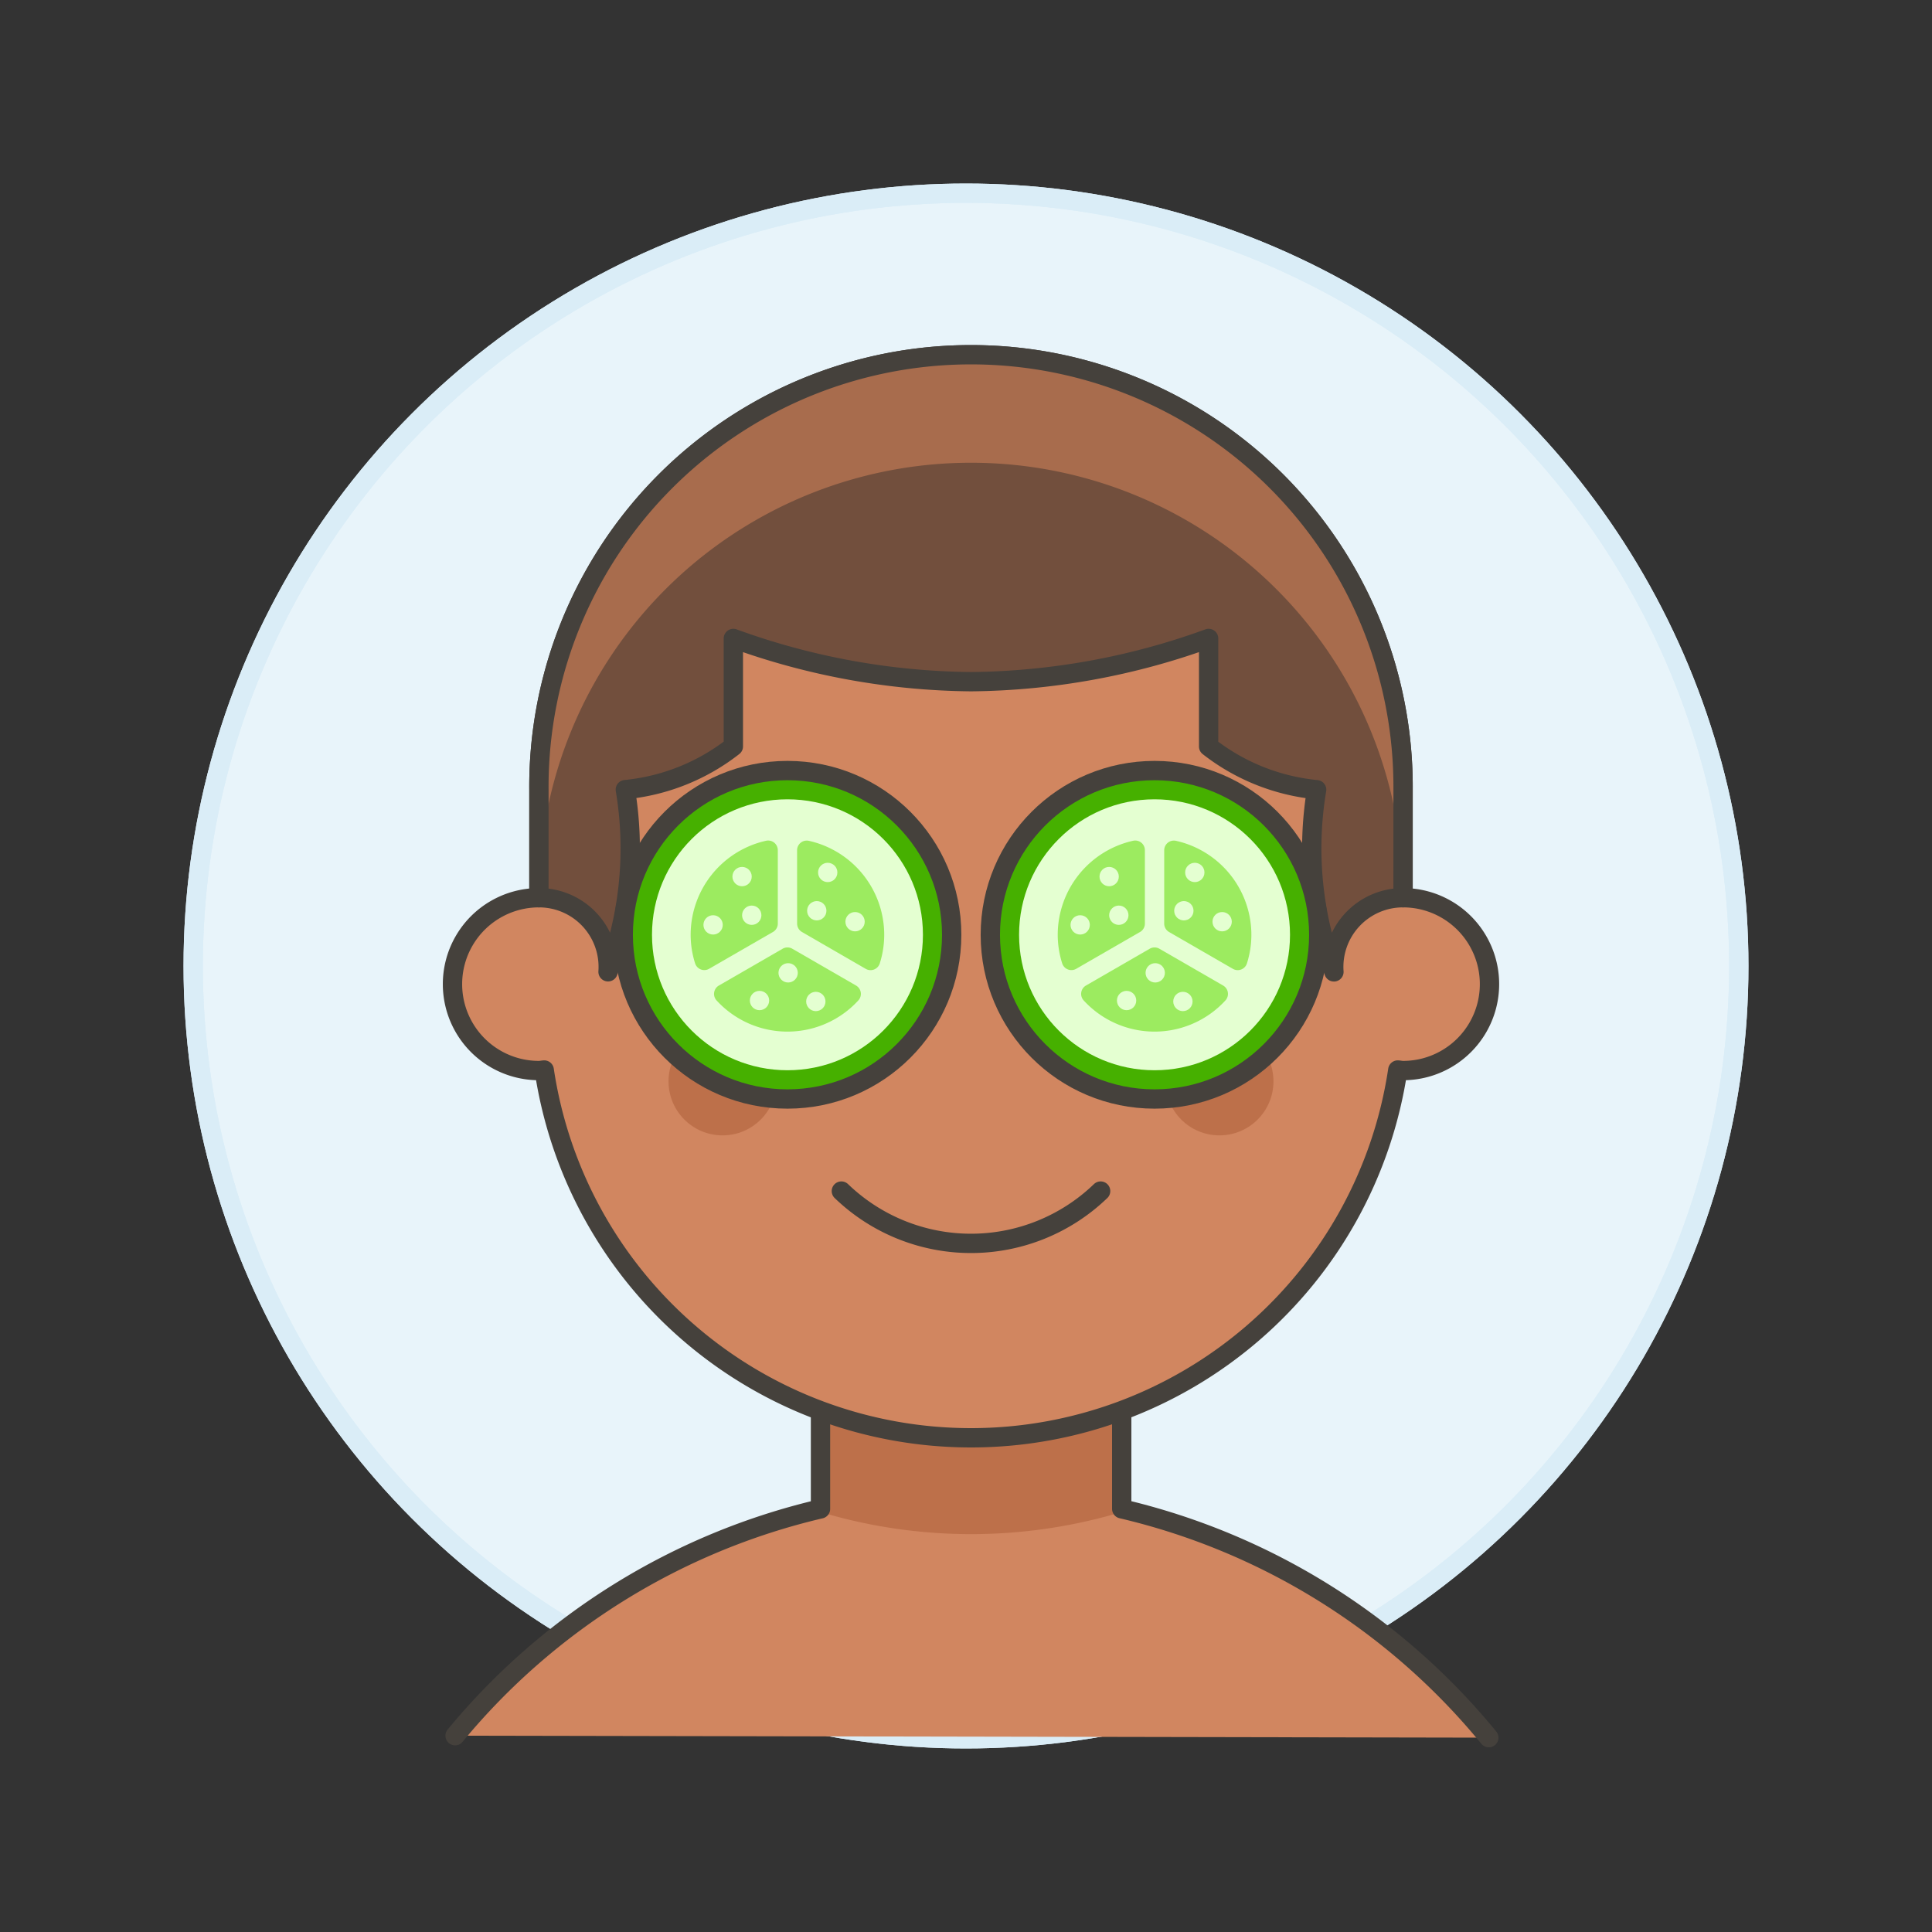 <svg xmlns="http://www.w3.org/2000/svg" viewBox="0 0 100 100"><rect x="0" y="0" width="100" height="100" fill="#333333" stroke="none"/><g class="nc-icon-wrapper"><defs/><circle class="a" cx="50" cy="50" r="40" fill="#e8f4fa" stroke="#daedf7" stroke-miterlimit="10"/><circle class="b" cx="50" cy="50" r="40" stroke="#daedf7" stroke-miterlimit="10" fill="none"/><path class="c" d="M77.059 89.941a34.826 34.826 0 0 0-19-11.845V70.5h-15.59v7.6a34.825 34.825 0 0 0-18.912 11.738z" style="" fill="#d18660"/><path class="d" d="M42.469 78.261a27.116 27.116 0 0 0 15.593 0V70.5H42.469z" style="" fill="#bd704a"/><path class="e" d="M77.06 89.941a34.838 34.838 0 0 0-19-11.845V70.5H42.469v7.6a34.827 34.827 0 0 0-18.913 11.739" fill="none" stroke="#45413c" stroke-linecap="round" stroke-linejoin="round"/><path class="f" d="M72.623 46.466v-5.591a22.365 22.365 0 1 0-44.729 0v5.591a4.473 4.473 0 0 0 0 8.946c.094 0 .182-.022.275-.028a22.335 22.335 0 0 0 44.18 0c.093.006.18.028.274.028a4.473 4.473 0 0 0 0-8.946z" fill="#d18660" stroke="#45413c" stroke-linecap="round" stroke-linejoin="round"/><circle class="d" cx="37.399" cy="55.971" r="2.796" style="" fill="#bd704a"/><circle class="d" cx="63.118" cy="55.971" r="2.796" style="" fill="#bd704a"/><path class="e" d="M56.968 61.65a9.668 9.668 0 0 1-13.419 0" fill="none" stroke="#45413c" stroke-linecap="round" stroke-linejoin="round"/><path class="e" d="M44.668 48.7a3.635 3.635 0 0 0-6.71 0" fill="none" stroke="#45413c" stroke-linecap="round" stroke-linejoin="round"/><path class="e" d="M62.559 48.7a3.634 3.634 0 0 0-6.709 0" fill="none" stroke="#45413c" stroke-linecap="round" stroke-linejoin="round"/><path class="g" d="M72.623 40.875a22.365 22.365 0 1 0-44.729 0v5.591a3.58 3.58 0 0 1 3.578 3.834 18.367 18.367 0 0 0 .895-9.429 10.755 10.755 0 0 0 5.591-2.237v-5.587a36.9 36.9 0 0 0 12.3 2.237 36.9 36.9 0 0 0 12.3-2.237v5.591a10.755 10.755 0 0 0 5.591 2.237 18.379 18.379 0 0 0 .895 9.429 3.581 3.581 0 0 1 3.578-3.838z" style="" fill="#724f3d"/><path class="h" d="M50.259 18.51a22.365 22.365 0 0 0-22.365 22.365v5.591a22.365 22.365 0 1 1 44.729 0v-5.591A22.365 22.365 0 0 0 50.259 18.51z" style="" fill="#a86c4d"/><path class="e" d="M72.623 40.875a22.365 22.365 0 1 0-44.729 0v5.591a3.58 3.58 0 0 1 3.578 3.834 18.367 18.367 0 0 0 .895-9.429 10.755 10.755 0 0 0 5.591-2.237v-5.587a36.9 36.9 0 0 0 12.3 2.237 36.9 36.9 0 0 0 12.3-2.237v5.591a10.755 10.755 0 0 0 5.591 2.237 18.379 18.379 0 0 0 .895 9.429 3.581 3.581 0 0 1 3.578-3.838z" fill="none" stroke="#45413c" stroke-linecap="round" stroke-linejoin="round"/><g><circle class="i" cx="40.759" cy="48.384" r="8.5" style="" fill="#46b000"/><circle class="j" cx="40.759" cy="48.384" r="7.012" style="" fill="#e4ffd1"/><circle class="e" cx="40.759" cy="48.384" r="8.5" fill="none" stroke="#45413c" stroke-linecap="round" stroke-linejoin="round"/><path class="k" d="M41.259 47.806a.5.5 0 0 0 .25.433l3.3 1.908a.5.5 0 0 0 .728-.282 4.9 4.9 0 0 0 .23-1.481 4.989 4.989 0 0 0-3.9-4.863.5.5 0 0 0-.61.488z" style="" fill="#9ceb60"/><path class="k" d="M41.009 49.106a.5.5 0 0 0-.5 0l-3.3 1.905a.5.5 0 0 0-.118.772 4.976 4.976 0 0 0 7.335 0 .5.5 0 0 0-.117-.772z" style="" fill="#9ceb60"/><path class="k" d="M40.009 48.239a.5.5 0 0 0 .25-.433v-3.8a.5.5 0 0 0-.611-.488 4.989 4.989 0 0 0-3.9 4.863 4.9 4.9 0 0 0 .23 1.481.5.5 0 0 0 .727.282z" style="" fill="#9ceb60"/><circle class="j" cx="36.91" cy="47.872" r=".5" style="" fill="#e4ffd1"/><circle class="j" cx="38.41" cy="45.372" r=".5" style="" fill="#e4ffd1"/><circle class="j" cx="38.91" cy="47.372" r=".5" style="" fill="#e4ffd1"/><circle class="j" cx="42.227" cy="51.836" r=".5" style="" fill="#e4ffd1"/><circle class="j" cx="39.312" cy="51.787" r=".5" style="" fill="#e4ffd1"/><circle class="j" cx="40.794" cy="50.354" r=".5" style="" fill="#e4ffd1"/><circle class="j" cx="42.843" cy="45.158" r=".5" style="" fill="#e4ffd1"/><circle class="j" cx="44.258" cy="47.707" r=".5" style="" fill="#e4ffd1"/><circle class="j" cx="42.276" cy="47.14" r=".5" style="" fill="#e4ffd1"/></g><g><circle class="i" cx="59.759" cy="48.384" r="8.5" style="" fill="#46b000"/><circle class="j" cx="59.759" cy="48.384" r="7.012" style="" fill="#e4ffd1"/><circle class="e" cx="59.759" cy="48.384" r="8.5" fill="none" stroke="#45413c" stroke-linecap="round" stroke-linejoin="round"/><path class="k" d="M60.259 47.806a.5.5 0 0 0 .25.433l3.305 1.908a.5.5 0 0 0 .727-.282 4.9 4.9 0 0 0 .23-1.481 4.989 4.989 0 0 0-3.9-4.863.5.5 0 0 0-.611.488z" style="" fill="#9ceb60"/><path class="k" d="M60.009 49.106a.5.5 0 0 0-.5 0l-3.3 1.905a.5.5 0 0 0-.244.358.5.5 0 0 0 .127.414 4.976 4.976 0 0 0 7.335 0 .5.5 0 0 0-.118-.772z" style="" fill="#9ceb60"/><path class="k" d="M59.009 48.239a.5.5 0 0 0 .25-.433v-3.8a.5.5 0 0 0-.611-.488 4.989 4.989 0 0 0-3.9 4.863 4.9 4.9 0 0 0 .23 1.481.5.5 0 0 0 .728.282z" style="" fill="#9ceb60"/><circle class="j" cx="55.91" cy="47.872" r=".5" style="" fill="#e4ffd1"/><circle class="j" cx="57.41" cy="45.372" r=".5" style="" fill="#e4ffd1"/><circle class="j" cx="57.91" cy="47.372" r=".5" style="" fill="#e4ffd1"/><circle class="j" cx="61.227" cy="51.836" r=".5" style="" fill="#e4ffd1"/><circle class="j" cx="58.312" cy="51.787" r=".5" style="" fill="#e4ffd1"/><circle class="j" cx="59.794" cy="50.354" r=".5" style="" fill="#e4ffd1"/><circle class="j" cx="61.843" cy="45.158" r=".5" style="" fill="#e4ffd1"/><circle class="j" cx="63.258" cy="47.707" r=".5" style="" fill="#e4ffd1"/><circle class="j" cx="61.276" cy="47.14" r=".5" style="" fill="#e4ffd1"/></g></g></svg>